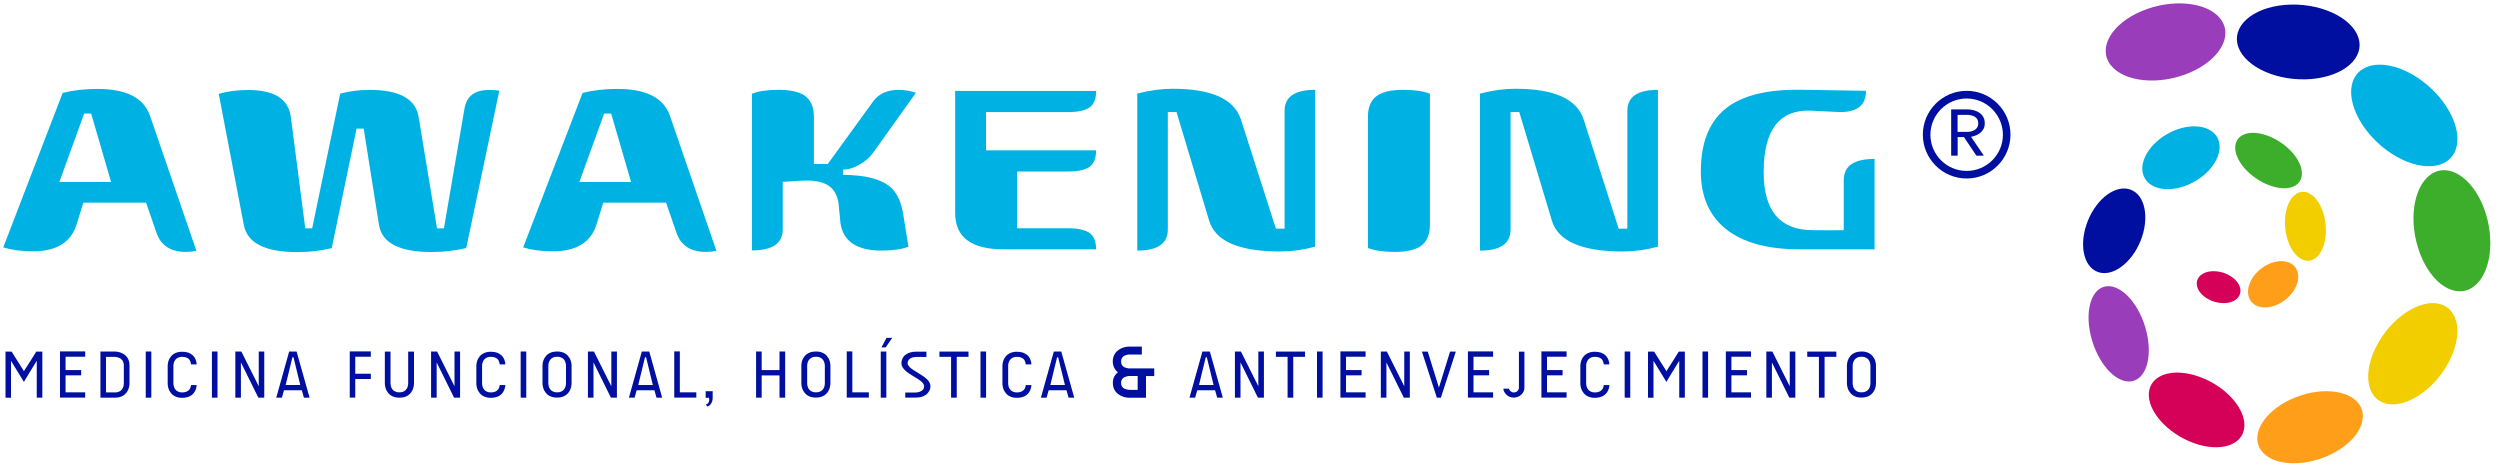 <?xml version="1.0" encoding="utf-8"?>
<!-- Generator: Adobe Illustrator 24.1.0, SVG Export Plug-In . SVG Version: 6.00 Build 0)  -->
<svg version="1.1" id="Capa_1" xmlns="http://www.w3.org/2000/svg" xmlns:xlink="http://www.w3.org/1999/xlink" x="0px" y="0px"
	 viewBox="0 0 300 56" style="enable-background:new 0 0 300 56;" xml:space="preserve">
<style type="text/css">
	.st0{fill:#000F9F;}
	.st1{fill:#F2CD00;}
	.st2{fill:#3DAE2B;}
	.st3{fill:#00B2E3;}
	.st4{fill:#993DBB;}
	.st5{fill:#D50057;}
	.st6{fill:#FF9E18;}
</style>
<g>
	<g>
		<path class="st0" d="M238.17,14.8c0,0.27-0.05,0.5-0.16,0.69c-0.11,0.19-0.24,0.35-0.41,0.47c-0.16,0.13-0.34,0.23-0.53,0.3
			c-0.19,0.07-0.37,0.13-0.54,0.16c0.1,0.16,0.22,0.33,0.35,0.52c0.13,0.19,0.26,0.39,0.4,0.59c0.14,0.2,0.28,0.4,0.41,0.6
			c0.14,0.2,0.26,0.38,0.37,0.55h-0.89l-1.5-2.23h-0.75v2.23h-0.78v-5.55h2.02c0.38,0.02,0.71,0.08,1.01,0.21
			c0.13,0.05,0.25,0.12,0.37,0.2c0.12,0.08,0.23,0.18,0.32,0.29c0.09,0.12,0.17,0.25,0.23,0.41S238.17,14.6,238.17,14.8z
			 M234.92,15.83l1.31-0.01c0.04,0,0.1-0.01,0.17-0.02c0.07-0.01,0.15-0.03,0.24-0.06c0.09-0.03,0.17-0.06,0.26-0.11
			c0.09-0.05,0.17-0.11,0.24-0.18c0.07-0.07,0.13-0.16,0.18-0.27c0.05-0.11,0.07-0.23,0.07-0.38c0-0.13-0.02-0.24-0.05-0.34
			c-0.04-0.1-0.08-0.18-0.14-0.25c-0.06-0.07-0.12-0.13-0.2-0.18c-0.07-0.05-0.15-0.09-0.23-0.12c-0.18-0.07-0.39-0.12-0.62-0.13
			h-1.24V15.83z"/>
	</g>
	<g>
		<path class="st0" d="M236,21.42c-2.9,0-5.26-2.36-5.26-5.26c0-2.9,2.36-5.26,5.26-5.26c2.9,0,5.26,2.36,5.26,5.26
			C241.25,19.07,238.89,21.42,236,21.42z M236,11.82c-2.4,0-4.35,1.95-4.35,4.35c0,2.4,1.95,4.34,4.35,4.34
			c2.4,0,4.35-1.95,4.35-4.34C240.34,13.77,238.39,11.82,236,11.82z"/>
	</g>
</g>
<g>
	<path class="st1" d="M276.13,31.07c-1.33-0.75-2.17-3.11-1.88-5.27c0.3-2.16,1.61-3.3,2.93-2.56c1.32,0.74,2.16,3.09,1.87,5.26
		C278.77,30.67,277.45,31.82,276.13,31.07"/>
	<path class="st2" d="M275.92,21.83c-0.85,1.17-3.2,0.96-5.25-0.46c-2.04-1.42-2.99-3.51-2.13-4.68c0.85-1.16,3.2-0.95,5.24,0.47
		C275.81,18.56,276.77,20.66,275.92,21.83"/>
	<path class="st0" d="M251.72,32.63c-1.75-0.66-2.28-3.41-1.17-6.15c1.09-2.71,3.39-4.38,5.13-3.72c1.75,0.66,2.28,3.38,1.2,6.11
		C255.79,31.6,253.47,33.29,251.72,32.63"/>
	<path class="st3" d="M266.15,16.65c0.75,1.66-0.63,4.03-3.08,5.29c-2.47,1.26-5.06,0.92-5.8-0.75c-0.74-1.66,0.66-4.02,3.11-5.28
		C262.82,14.67,265.41,15,266.15,16.65"/>
	<path class="st4" d="M256.26,45.61c-1.67,0.77-3.92-1.12-5.03-4.2c-1.1-3.07-0.66-6.16,1.01-6.91c1.65-0.74,3.89,1.13,5,4.18
		C258.35,41.75,257.92,44.86,256.26,45.61"/>
	<path class="st5" d="M269.26,51.64c-0.51,2.07-3.45,2.66-6.58,1.3c-3.13-1.36-5.26-4.14-4.75-6.21c0.52-2.07,3.47-2.64,6.59-1.28
		C267.64,46.8,269.76,49.57,269.26,51.64"/>
	<path class="st6" d="M283.11,48.53c1.27,1.85-0.33,4.58-3.6,6.09c-3.27,1.51-6.95,1.23-8.21-0.62c-1.26-1.86,0.36-4.58,3.62-6.09
		C278.17,46.41,281.83,46.69,283.11,48.53"/>
	<path class="st1" d="M293.1,36.58c2.2,0.88,2.4,4.22,0.42,7.46c-1.98,3.24-5.38,5.16-7.57,4.27c-2.2-0.89-2.37-4.23-0.39-7.46
		C287.52,37.62,290.9,35.71,293.1,36.58"/>
	<path class="st2" d="M292.03,20.73c2.24-1.15,5.05,1.03,6.26,4.88c1.21,3.86,0.36,7.91-1.88,9.05c-2.25,1.13-5.04-1.06-6.24-4.91
		C288.96,25.92,289.8,21.89,292.03,20.73"/>
	<path class="st3" d="M282.49,9.42c1.16-2.31,4.81-2.2,8.13,0.26c3.33,2.46,5.08,6.33,3.91,8.63c-1.18,2.3-4.81,2.16-8.14-0.29
		C283.08,15.57,281.34,11.72,282.49,9.42"/>
	<path class="st0" d="M268.48,5.21c-0.48-2.48,2.4-4.57,6.44-4.66c4.05-0.09,7.71,1.86,8.18,4.33c0.47,2.48-2.43,4.55-6.46,4.64
		C272.62,9.61,268.97,7.68,268.48,5.21"/>
	<path class="st4" d="M253.03,7.43c-1.21-2.19,0.86-5.04,4.65-6.36c3.79-1.32,7.84-0.61,9.03,1.58c1.2,2.2-0.9,5.03-4.67,6.35
		C258.28,10.32,254.25,9.61,253.03,7.43"/>
	<path class="st6" d="M269.93,35.83c-0.55-1.21,0.28-2.95,1.85-3.9c1.57-0.94,3.29-0.74,3.84,0.46c0.55,1.2-0.28,2.95-1.84,3.9
		C272.2,37.25,270.48,37.04,269.93,35.83"/>
	<path class="st5" d="M263.79,33.37c0.53-0.87,2.05-1.09,3.4-0.49c1.35,0.6,2.01,1.79,1.49,2.66c-0.53,0.87-2.05,1.1-3.4,0.5
		C263.93,35.44,263.26,34.25,263.79,33.37"/>
</g>
<g>
	<path class="st0" d="M5.08,42.18v5.54H4.41v-4.43c-0.16,0.26-0.31,0.51-0.45,0.74c-0.14,0.23-0.27,0.45-0.4,0.65
		c-0.12,0.2-0.24,0.4-0.36,0.59c-0.11,0.19-0.22,0.37-0.33,0.56l-1.55-2.53v4.43H0.66v-5.54h0.73l1.48,2.35
		c0.11-0.16,0.22-0.35,0.35-0.55c0.12-0.2,0.25-0.41,0.39-0.61c0.13-0.21,0.26-0.42,0.39-0.62s0.25-0.39,0.35-0.57H5.08z"/>
	<path class="st0" d="M10.22,42.18v0.63H7.87v1.6h1.87v0.63H7.87v2.04h2.35v0.63H7.2v-5.54H10.22z"/>
	<path class="st0" d="M14.66,42.39c0.11,0.05,0.22,0.12,0.32,0.2c0.11,0.08,0.2,0.18,0.28,0.29c0.08,0.11,0.15,0.25,0.2,0.41
		c0.05,0.16,0.08,0.34,0.08,0.54v2.23c-0.02,0.31-0.09,0.59-0.22,0.83c-0.05,0.1-0.12,0.2-0.21,0.3c-0.08,0.1-0.19,0.19-0.31,0.27
		c-0.12,0.08-0.27,0.14-0.43,0.19c-0.17,0.05-0.36,0.07-0.58,0.07h-1.74v-5.54h1.74C14.12,42.2,14.41,42.27,14.66,42.39z
		 M14.86,43.83c0-0.13-0.02-0.24-0.05-0.33s-0.07-0.18-0.12-0.25c-0.05-0.07-0.11-0.13-0.17-0.18c-0.06-0.05-0.13-0.09-0.2-0.12
		c-0.16-0.07-0.33-0.12-0.53-0.13h-1.07v4.27h1.07c0.13,0,0.25-0.01,0.35-0.04s0.19-0.07,0.27-0.12c0.07-0.05,0.14-0.1,0.19-0.16
		c0.05-0.06,0.09-0.12,0.13-0.19c0.08-0.15,0.12-0.32,0.13-0.51V43.83z"/>
	<path class="st0" d="M17.49,47.72v-5.54h0.67v5.54H17.49z"/>
	<path class="st0" d="M22.92,43.71c-0.01-0.17-0.06-0.32-0.13-0.45c-0.03-0.05-0.07-0.11-0.12-0.16c-0.05-0.05-0.11-0.1-0.19-0.14
		s-0.16-0.08-0.26-0.1c-0.1-0.02-0.22-0.04-0.35-0.04s-0.25,0.01-0.35,0.04c-0.1,0.03-0.19,0.07-0.26,0.12s-0.14,0.1-0.19,0.16
		c-0.05,0.06-0.09,0.12-0.13,0.19c-0.08,0.15-0.12,0.32-0.13,0.51v2.23c0.01,0.19,0.06,0.36,0.13,0.51
		c0.03,0.06,0.08,0.13,0.13,0.19c0.05,0.06,0.11,0.12,0.19,0.16s0.16,0.09,0.26,0.12c0.1,0.03,0.22,0.04,0.35,0.04
		s0.25-0.01,0.35-0.04s0.19-0.06,0.26-0.1c0.07-0.04,0.14-0.09,0.19-0.14c0.05-0.05,0.09-0.11,0.12-0.16
		c0.08-0.13,0.12-0.28,0.13-0.44h0.68c-0.02,0.29-0.09,0.54-0.22,0.76c-0.05,0.09-0.12,0.19-0.2,0.28
		c-0.08,0.09-0.19,0.17-0.31,0.25c-0.12,0.07-0.27,0.13-0.43,0.17s-0.35,0.07-0.57,0.07s-0.41-0.02-0.58-0.07
		c-0.17-0.05-0.31-0.11-0.43-0.19c-0.12-0.08-0.23-0.17-0.31-0.27c-0.08-0.1-0.15-0.2-0.21-0.3c-0.13-0.24-0.2-0.52-0.22-0.83v-2.23
		c0.02-0.31,0.09-0.58,0.22-0.82c0.06-0.1,0.13-0.2,0.21-0.3c0.08-0.1,0.19-0.19,0.31-0.26c0.12-0.08,0.27-0.14,0.43-0.19
		c0.17-0.05,0.36-0.07,0.58-0.07c0.29,0,0.53,0.04,0.73,0.11c0.2,0.08,0.36,0.17,0.49,0.28c0.13,0.11,0.23,0.24,0.3,0.37
		s0.12,0.25,0.15,0.37c0.03,0.11,0.05,0.21,0.05,0.28c0,0.08,0,0.11,0,0.11H22.92z"/>
	<path class="st0" d="M25.43,47.72v-5.54h0.67v5.54H25.43z"/>
	<path class="st0" d="M31.71,42.18v5.54H31l-2.09-4.23v4.23h-0.67v-5.54h0.72l2.09,4.17v-4.17H31.71z"/>
	<path class="st0" d="M37.15,47.72h-0.68l-0.25-0.89h-2.14l-0.25,0.89h-0.68l1.55-5.54h0.89L37.15,47.72z M36.03,46.2l-0.81-3.33
		h-0.13l-0.81,3.33H36.03z"/>
	<path class="st0" d="M44.5,42.18v0.63h-1.87v2.04h1.87v0.63h-1.87v2.23h-0.66v-5.54H44.5z"/>
	<path class="st0" d="M49.68,42.19v3.87c-0.02,0.31-0.09,0.59-0.22,0.83c-0.05,0.1-0.12,0.2-0.21,0.3c-0.08,0.1-0.19,0.19-0.31,0.27
		c-0.12,0.08-0.27,0.14-0.43,0.19c-0.17,0.05-0.36,0.07-0.58,0.07s-0.41-0.02-0.58-0.07c-0.17-0.05-0.31-0.11-0.43-0.19
		c-0.12-0.08-0.23-0.17-0.31-0.27s-0.15-0.2-0.21-0.3c-0.13-0.24-0.2-0.52-0.22-0.83v-3.87h0.68v3.87c0.01,0.19,0.06,0.36,0.13,0.51
		c0.03,0.06,0.08,0.13,0.13,0.19c0.05,0.06,0.11,0.12,0.19,0.16s0.16,0.09,0.26,0.12s0.22,0.04,0.35,0.04s0.25-0.01,0.35-0.04
		c0.1-0.03,0.19-0.07,0.26-0.12s0.14-0.1,0.19-0.16c0.05-0.06,0.09-0.12,0.13-0.19c0.08-0.15,0.12-0.32,0.13-0.51v-3.87H49.68z"/>
	<path class="st0" d="M55.21,42.18v5.54h-0.72l-2.09-4.23v4.23h-0.67v-5.54h0.72l2.09,4.17v-4.17H55.21z"/>
	<path class="st0" d="M59.96,43.71c-0.01-0.17-0.06-0.32-0.13-0.45c-0.03-0.05-0.07-0.11-0.12-0.16c-0.05-0.05-0.11-0.1-0.19-0.14
		s-0.16-0.08-0.26-0.1c-0.1-0.02-0.22-0.04-0.35-0.04s-0.25,0.01-0.35,0.04c-0.1,0.03-0.19,0.07-0.26,0.12s-0.14,0.1-0.19,0.16
		c-0.05,0.06-0.09,0.12-0.13,0.19c-0.08,0.15-0.12,0.32-0.13,0.51v2.23c0.01,0.19,0.06,0.36,0.13,0.51
		c0.03,0.06,0.08,0.13,0.13,0.19c0.05,0.06,0.11,0.12,0.19,0.16s0.16,0.09,0.26,0.12c0.1,0.03,0.22,0.04,0.35,0.04
		s0.25-0.01,0.35-0.04s0.19-0.06,0.26-0.1c0.07-0.04,0.14-0.09,0.19-0.14c0.05-0.05,0.09-0.11,0.12-0.16
		c0.08-0.13,0.12-0.28,0.13-0.44h0.68c-0.02,0.29-0.09,0.54-0.22,0.76c-0.05,0.09-0.12,0.19-0.2,0.28
		c-0.08,0.09-0.19,0.17-0.31,0.25c-0.12,0.07-0.27,0.13-0.43,0.17s-0.35,0.07-0.57,0.07s-0.41-0.02-0.58-0.07
		c-0.17-0.05-0.31-0.11-0.43-0.19c-0.12-0.08-0.23-0.17-0.31-0.27c-0.08-0.1-0.15-0.2-0.21-0.3c-0.13-0.24-0.2-0.52-0.22-0.83v-2.23
		c0.02-0.31,0.09-0.58,0.22-0.82c0.06-0.1,0.13-0.2,0.21-0.3c0.08-0.1,0.19-0.19,0.31-0.26c0.12-0.08,0.27-0.14,0.43-0.19
		c0.17-0.05,0.36-0.07,0.58-0.07c0.29,0,0.53,0.04,0.73,0.11c0.2,0.08,0.36,0.17,0.49,0.28c0.13,0.11,0.23,0.24,0.3,0.37
		s0.12,0.25,0.15,0.37c0.03,0.11,0.05,0.21,0.05,0.28c0,0.08,0,0.11,0,0.11H59.96z"/>
	<path class="st0" d="M62.48,47.72v-5.54h0.67v5.54H62.48z"/>
	<path class="st0" d="M66.85,42.18c0.22,0,0.41,0.02,0.57,0.07c0.17,0.05,0.31,0.11,0.43,0.19c0.12,0.08,0.23,0.17,0.31,0.26
		c0.08,0.1,0.15,0.2,0.21,0.3c0.13,0.24,0.2,0.52,0.22,0.82v2.23c-0.02,0.31-0.09,0.59-0.22,0.83c-0.05,0.1-0.12,0.2-0.21,0.3
		c-0.08,0.1-0.19,0.19-0.31,0.27c-0.12,0.08-0.27,0.14-0.43,0.19c-0.17,0.05-0.36,0.07-0.57,0.07s-0.41-0.02-0.58-0.07
		c-0.17-0.05-0.31-0.11-0.43-0.19c-0.12-0.08-0.23-0.17-0.31-0.27c-0.08-0.1-0.15-0.2-0.21-0.3c-0.13-0.24-0.2-0.52-0.22-0.83v-2.23
		c0.02-0.31,0.09-0.58,0.22-0.82c0.06-0.1,0.13-0.2,0.21-0.3c0.08-0.1,0.19-0.19,0.31-0.26c0.12-0.08,0.27-0.14,0.43-0.19
		C66.44,42.21,66.63,42.18,66.85,42.18z M67.92,43.83c-0.01-0.19-0.06-0.36-0.13-0.51c-0.03-0.06-0.08-0.12-0.13-0.19
		c-0.05-0.06-0.11-0.12-0.19-0.16s-0.16-0.09-0.26-0.12c-0.1-0.03-0.22-0.04-0.35-0.04s-0.25,0.01-0.35,0.04
		c-0.1,0.03-0.19,0.07-0.26,0.12s-0.14,0.1-0.19,0.16c-0.05,0.06-0.09,0.12-0.13,0.19c-0.08,0.15-0.12,0.32-0.13,0.51v2.23
		c0.01,0.19,0.06,0.36,0.13,0.51c0.03,0.06,0.08,0.13,0.13,0.19c0.05,0.06,0.11,0.12,0.19,0.16s0.16,0.09,0.26,0.12
		c0.1,0.03,0.22,0.04,0.35,0.04s0.25-0.01,0.35-0.04c0.1-0.03,0.19-0.07,0.26-0.12s0.14-0.1,0.19-0.16
		c0.05-0.06,0.09-0.12,0.13-0.19c0.08-0.15,0.12-0.32,0.13-0.51V43.83z"/>
	<path class="st0" d="M74.03,42.18v5.54h-0.72l-2.09-4.23v4.23h-0.67v-5.54h0.72l2.09,4.17v-4.17H74.03z"/>
	<path class="st0" d="M79.46,47.72h-0.68l-0.25-0.89H76.4l-0.25,0.89h-0.68l1.55-5.54h0.89L79.46,47.72z M78.34,46.2l-0.81-3.33
		H77.4l-0.81,3.33H78.34z"/>
	<path class="st0" d="M81.58,42.18v4.9h1.98v0.63h-2.65v-5.54H81.58z"/>
	<path class="st0" d="M84.69,46.94h0.83v0.82c0,0.18-0.03,0.33-0.08,0.46c-0.05,0.12-0.11,0.23-0.18,0.31
		c-0.07,0.08-0.14,0.14-0.21,0.18c-0.07,0.04-0.12,0.07-0.15,0.08c-0.03-0.04-0.06-0.09-0.1-0.12s-0.07-0.08-0.1-0.12
		c0.07-0.03,0.13-0.06,0.18-0.09s0.09-0.08,0.12-0.12c0.03-0.04,0.05-0.09,0.07-0.13s0.03-0.09,0.03-0.14
		c0.01-0.11,0.01-0.22-0.02-0.33h-0.4V46.94z"/>
	<path class="st0" d="M91.4,42.18v2.23h2.14v-2.23h0.68v5.54h-0.68v-2.67H91.4v2.67h-0.67v-5.54H91.4z"/>
	<path class="st0" d="M97.91,42.18c0.22,0,0.41,0.02,0.57,0.07c0.17,0.05,0.31,0.11,0.43,0.19c0.12,0.08,0.23,0.17,0.31,0.26
		c0.08,0.1,0.15,0.2,0.21,0.3c0.13,0.24,0.2,0.52,0.22,0.82v2.23c-0.02,0.31-0.09,0.59-0.22,0.83c-0.05,0.1-0.12,0.2-0.21,0.3
		c-0.08,0.1-0.19,0.19-0.31,0.27c-0.12,0.08-0.27,0.14-0.43,0.19c-0.17,0.05-0.36,0.07-0.57,0.07s-0.41-0.02-0.58-0.07
		c-0.17-0.05-0.31-0.11-0.43-0.19c-0.12-0.08-0.23-0.17-0.31-0.27c-0.08-0.1-0.15-0.2-0.21-0.3c-0.13-0.24-0.2-0.52-0.22-0.83v-2.23
		c0.02-0.31,0.09-0.58,0.22-0.82c0.06-0.1,0.13-0.2,0.21-0.3c0.08-0.1,0.19-0.19,0.31-0.26c0.12-0.08,0.27-0.14,0.43-0.19
		C97.5,42.21,97.69,42.18,97.91,42.18z M98.98,43.83c-0.01-0.19-0.06-0.36-0.13-0.51c-0.03-0.06-0.08-0.12-0.13-0.19
		c-0.05-0.06-0.11-0.12-0.19-0.16s-0.16-0.09-0.26-0.12c-0.1-0.03-0.22-0.04-0.35-0.04s-0.25,0.01-0.35,0.04
		c-0.1,0.03-0.19,0.07-0.26,0.12s-0.14,0.1-0.19,0.16c-0.05,0.06-0.09,0.12-0.13,0.19c-0.08,0.15-0.12,0.32-0.13,0.51v2.23
		c0.01,0.19,0.06,0.36,0.13,0.51c0.03,0.06,0.08,0.13,0.13,0.19c0.05,0.06,0.11,0.12,0.19,0.16s0.16,0.09,0.26,0.12
		c0.1,0.03,0.22,0.04,0.35,0.04s0.25-0.01,0.35-0.04c0.1-0.03,0.19-0.07,0.26-0.12s0.14-0.1,0.19-0.16
		c0.05-0.06,0.09-0.12,0.13-0.19c0.08-0.15,0.12-0.32,0.13-0.51V43.83z"/>
	<path class="st0" d="M102.28,42.18v4.9h1.98v0.63h-2.65v-5.54H102.28z"/>
	<path class="st0" d="M105.69,47.72v-5.54h0.67v5.54H105.69z M107.07,40.55c-0.07,0.1-0.14,0.2-0.21,0.29
		c-0.06,0.1-0.13,0.19-0.19,0.28c-0.06,0.09-0.13,0.18-0.19,0.28c-0.06,0.09-0.13,0.19-0.2,0.29h-0.51c0.06-0.1,0.11-0.2,0.16-0.3
		c0.05-0.1,0.1-0.19,0.15-0.28c0.05-0.09,0.1-0.18,0.15-0.28s0.1-0.19,0.15-0.29H107.07z"/>
	<path class="st0" d="M108.91,43.57c0,0.11,0.04,0.22,0.12,0.33c0.08,0.11,0.18,0.21,0.31,0.31c0.13,0.1,0.27,0.2,0.44,0.3
		s0.33,0.2,0.5,0.31s0.34,0.21,0.5,0.32c0.16,0.11,0.31,0.23,0.44,0.35s0.23,0.25,0.31,0.39c0.08,0.14,0.12,0.29,0.12,0.44
		c0,0.22-0.04,0.42-0.14,0.59s-0.21,0.32-0.37,0.44c-0.16,0.12-0.34,0.21-0.55,0.27c-0.21,0.06-0.44,0.09-0.68,0.09h-1.28V47.1h1.28
		c0.18-0.01,0.34-0.04,0.49-0.1c0.06-0.02,0.12-0.05,0.18-0.09c0.06-0.04,0.11-0.08,0.16-0.13s0.08-0.12,0.11-0.19
		c0.03-0.07,0.04-0.15,0.04-0.25c0-0.12-0.04-0.23-0.12-0.33c-0.08-0.1-0.18-0.21-0.31-0.31s-0.27-0.2-0.43-0.3s-0.33-0.2-0.5-0.3
		c-0.17-0.1-0.34-0.21-0.5-0.32s-0.31-0.23-0.43-0.35c-0.13-0.12-0.23-0.26-0.31-0.39c-0.08-0.14-0.12-0.29-0.12-0.45
		c0-0.22,0.05-0.42,0.14-0.6s0.21-0.32,0.37-0.43s0.34-0.21,0.55-0.27c0.21-0.06,0.44-0.09,0.68-0.09h1.26v0.63h-1.26
		c-0.18,0.01-0.35,0.04-0.49,0.09c-0.06,0.02-0.12,0.05-0.18,0.09c-0.06,0.04-0.11,0.08-0.16,0.13c-0.05,0.05-0.08,0.11-0.11,0.19
		S108.91,43.48,108.91,43.57z"/>
	<path class="st0" d="M116.22,42.19v0.63h-1.41v4.9h-0.68v-4.9h-1.4v-0.63H116.22z"/>
	<path class="st0" d="M117.66,47.72v-5.54h0.67v5.54H117.66z"/>
	<path class="st0" d="M123.09,43.71c-0.01-0.17-0.06-0.32-0.13-0.45c-0.03-0.05-0.07-0.11-0.12-0.16c-0.05-0.05-0.11-0.1-0.19-0.14
		s-0.16-0.08-0.26-0.1c-0.1-0.02-0.22-0.04-0.35-0.04s-0.25,0.01-0.35,0.04c-0.1,0.03-0.19,0.07-0.26,0.12s-0.14,0.1-0.19,0.16
		c-0.05,0.06-0.09,0.12-0.13,0.19c-0.08,0.15-0.12,0.32-0.13,0.51v2.23c0.01,0.19,0.06,0.36,0.13,0.51
		c0.03,0.06,0.08,0.13,0.13,0.19c0.05,0.06,0.11,0.12,0.19,0.16s0.16,0.09,0.26,0.12c0.1,0.03,0.22,0.04,0.35,0.04
		s0.25-0.01,0.35-0.04s0.19-0.06,0.26-0.1c0.07-0.04,0.14-0.09,0.19-0.14c0.05-0.05,0.09-0.11,0.12-0.16
		c0.08-0.13,0.12-0.28,0.13-0.44h0.68c-0.02,0.29-0.09,0.54-0.22,0.76c-0.05,0.09-0.12,0.19-0.2,0.28
		c-0.08,0.09-0.19,0.17-0.31,0.25c-0.12,0.07-0.27,0.13-0.43,0.17s-0.35,0.07-0.57,0.07s-0.41-0.02-0.58-0.07
		c-0.17-0.05-0.31-0.11-0.43-0.19c-0.12-0.08-0.23-0.17-0.31-0.27c-0.08-0.1-0.15-0.2-0.21-0.3c-0.13-0.24-0.2-0.52-0.22-0.83v-2.23
		c0.02-0.31,0.09-0.58,0.22-0.82c0.06-0.1,0.13-0.2,0.21-0.3c0.08-0.1,0.19-0.19,0.31-0.26c0.12-0.08,0.27-0.14,0.43-0.19
		c0.17-0.05,0.36-0.07,0.58-0.07c0.29,0,0.53,0.04,0.73,0.11c0.2,0.08,0.36,0.17,0.49,0.28c0.13,0.11,0.23,0.24,0.3,0.37
		s0.12,0.25,0.15,0.37c0.03,0.11,0.05,0.21,0.05,0.28c0,0.08,0,0.11,0,0.11H123.09z"/>
	<path class="st0" d="M128.91,47.72h-0.68l-0.25-0.89h-2.14l-0.25,0.89h-0.68l1.55-5.54h0.89L128.91,47.72z M127.79,46.2l-0.81-3.33
		h-0.13l-0.81,3.33H127.79z"/>
	<path class="st0" d="M138.51,44.18v0.95h-0.99v2.6h-1.99c-0.13,0-0.27-0.01-0.42-0.04c-0.15-0.03-0.3-0.07-0.45-0.13
		c-0.15-0.06-0.29-0.14-0.42-0.23c-0.13-0.09-0.25-0.2-0.36-0.33c-0.1-0.13-0.19-0.28-0.25-0.46s-0.09-0.37-0.09-0.58
		c0-0.3,0.06-0.56,0.17-0.77c0.12-0.21,0.26-0.38,0.43-0.52c-0.09-0.07-0.17-0.15-0.24-0.24c-0.07-0.09-0.14-0.19-0.19-0.29
		c-0.05-0.11-0.1-0.23-0.13-0.35c-0.03-0.13-0.05-0.27-0.05-0.42c0-0.22,0.03-0.41,0.09-0.58c0.06-0.17,0.14-0.32,0.25-0.46
		c0.1-0.13,0.22-0.24,0.36-0.34c0.13-0.09,0.27-0.17,0.42-0.23s0.3-0.1,0.45-0.13c0.15-0.03,0.29-0.04,0.42-0.04h1.5v0.95h-1.5
		c-0.02,0-0.07,0-0.13,0.01c-0.06,0.01-0.13,0.02-0.2,0.04c-0.07,0.02-0.15,0.05-0.23,0.08s-0.15,0.08-0.21,0.15
		c-0.06,0.06-0.12,0.14-0.16,0.23s-0.06,0.2-0.06,0.33c0,0.13,0.02,0.24,0.06,0.33s0.09,0.17,0.16,0.23
		c0.06,0.06,0.14,0.11,0.21,0.14s0.15,0.06,0.23,0.08c0.07,0.02,0.14,0.03,0.2,0.04c0.06,0,0.1,0.01,0.13,0.01H138.51z
		 M136.52,45.12h-1c-0.02,0-0.07,0-0.13,0.01c-0.06,0-0.13,0.02-0.2,0.04c-0.07,0.02-0.15,0.05-0.23,0.08s-0.15,0.08-0.21,0.14
		c-0.06,0.06-0.12,0.14-0.16,0.23c-0.04,0.09-0.06,0.2-0.06,0.33c0,0.13,0.02,0.24,0.06,0.33s0.09,0.17,0.16,0.23
		c0.06,0.06,0.14,0.11,0.21,0.14s0.15,0.06,0.23,0.08c0.07,0.02,0.14,0.03,0.2,0.04c0.06,0,0.1,0.01,0.13,0.01h1V45.12z"/>
	<path class="st0" d="M146.74,47.72h-0.68l-0.25-0.89h-2.14l-0.25,0.89h-0.68l1.55-5.54h0.89L146.74,47.72z M145.63,46.2l-0.81-3.33
		h-0.13l-0.81,3.33H145.63z"/>
	<path class="st0" d="M151.67,42.18v5.54h-0.72l-2.09-4.23v4.23h-0.67v-5.54h0.72l2.09,4.17v-4.17H151.67z"/>
	<path class="st0" d="M156.6,42.19v0.63h-1.41v4.9h-0.68v-4.9h-1.4v-0.63H156.6z"/>
	<path class="st0" d="M158.04,47.72v-5.54h0.67v5.54H158.04z"/>
	<path class="st0" d="M163.87,42.18v0.63h-2.35v1.6h1.87v0.63h-1.87v2.04h2.35v0.63h-3.02v-5.54H163.87z"/>
	<path class="st0" d="M169.18,42.18v5.54h-0.72l-2.09-4.23v4.23h-0.67v-5.54h0.72l2.09,4.17v-4.17H169.18z"/>
	<path class="st0" d="M174.7,42.19l-1.79,5.53h-0.49l-1.79-5.53h0.7l1.34,4.32l1.34-4.32H174.7z"/>
	<path class="st0" d="M179.17,42.18v0.63h-2.35v1.6h1.87v0.63h-1.87v2.04h2.35v0.63h-3.02v-5.54H179.17z"/>
	<path class="st0" d="M182.93,42.18v4.33c0,0.17-0.03,0.32-0.1,0.47c-0.07,0.15-0.16,0.27-0.28,0.38c-0.12,0.11-0.25,0.2-0.41,0.26
		s-0.32,0.09-0.49,0.09c-0.16,0-0.32-0.03-0.46-0.08s-0.27-0.13-0.38-0.23c-0.11-0.1-0.2-0.21-0.28-0.34s-0.12-0.27-0.13-0.42h0.67
		c0.02,0.06,0.04,0.12,0.08,0.18c0.04,0.05,0.08,0.1,0.14,0.14s0.11,0.07,0.17,0.1c0.06,0.02,0.13,0.04,0.2,0.04
		c0.08,0,0.16-0.02,0.24-0.05c0.07-0.03,0.14-0.07,0.19-0.12s0.1-0.11,0.13-0.18c0.03-0.07,0.05-0.14,0.05-0.22v-4.33H182.93z"/>
	<path class="st0" d="M187.99,42.18v0.63h-2.35v1.6h1.87v0.63h-1.87v2.04h2.35v0.63h-3.02v-5.54H187.99z"/>
	<path class="st0" d="M192.45,43.71c-0.01-0.17-0.06-0.32-0.13-0.45c-0.03-0.05-0.08-0.11-0.12-0.16s-0.11-0.1-0.19-0.14
		c-0.07-0.04-0.16-0.08-0.26-0.1c-0.1-0.02-0.22-0.04-0.35-0.04c-0.13,0-0.25,0.01-0.35,0.04c-0.1,0.03-0.19,0.07-0.26,0.12
		c-0.08,0.05-0.14,0.1-0.19,0.16c-0.05,0.06-0.09,0.12-0.13,0.19c-0.08,0.15-0.12,0.32-0.13,0.51v2.23
		c0.01,0.19,0.06,0.36,0.13,0.51c0.03,0.06,0.08,0.13,0.13,0.19c0.05,0.06,0.12,0.12,0.19,0.16c0.07,0.05,0.16,0.09,0.26,0.12
		s0.22,0.04,0.35,0.04c0.13,0,0.25-0.01,0.35-0.04c0.1-0.03,0.19-0.06,0.26-0.1c0.07-0.04,0.14-0.09,0.19-0.14
		c0.05-0.05,0.09-0.11,0.12-0.16c0.08-0.13,0.12-0.28,0.13-0.44h0.68c-0.02,0.29-0.09,0.54-0.22,0.76
		c-0.05,0.09-0.12,0.19-0.21,0.28c-0.08,0.09-0.19,0.17-0.31,0.25c-0.12,0.07-0.27,0.13-0.43,0.17c-0.16,0.04-0.35,0.07-0.57,0.07
		c-0.22,0-0.41-0.02-0.58-0.07s-0.31-0.11-0.43-0.19c-0.12-0.08-0.22-0.17-0.31-0.27c-0.08-0.1-0.15-0.2-0.21-0.3
		c-0.13-0.24-0.2-0.52-0.22-0.83v-2.23c0.02-0.31,0.09-0.58,0.22-0.82c0.06-0.1,0.12-0.2,0.21-0.3c0.08-0.1,0.19-0.19,0.31-0.26
		c0.12-0.08,0.27-0.14,0.43-0.19c0.17-0.05,0.36-0.07,0.58-0.07c0.29,0,0.53,0.04,0.73,0.11s0.36,0.17,0.49,0.28
		c0.13,0.11,0.23,0.24,0.3,0.37s0.12,0.25,0.15,0.37c0.03,0.11,0.05,0.21,0.05,0.28c0,0.08,0,0.11,0,0.11H192.45z"/>
	<path class="st0" d="M194.96,47.72v-5.54h0.67v5.54H194.96z"/>
	<path class="st0" d="M202.18,42.18v5.54h-0.67v-4.43c-0.16,0.26-0.31,0.51-0.45,0.74s-0.27,0.45-0.4,0.65
		c-0.12,0.2-0.24,0.4-0.36,0.59c-0.11,0.19-0.22,0.37-0.33,0.56l-1.55-2.53v4.43h-0.66v-5.54h0.73l1.48,2.35
		c0.11-0.16,0.22-0.35,0.35-0.55c0.12-0.2,0.25-0.41,0.39-0.61s0.26-0.42,0.39-0.62c0.13-0.21,0.25-0.39,0.35-0.57H202.18z"/>
	<path class="st0" d="M204.3,47.72v-5.54h0.67v5.54H204.3z"/>
	<path class="st0" d="M210.12,42.18v0.63h-2.35v1.6h1.87v0.63h-1.87v2.04h2.35v0.63h-3.02v-5.54H210.12z"/>
	<path class="st0" d="M215.44,42.18v5.54h-0.72l-2.09-4.23v4.23h-0.67v-5.54h0.72l2.09,4.17v-4.17H215.44z"/>
	<path class="st0" d="M220.36,42.19v0.63h-1.41v4.9h-0.68v-4.9h-1.4v-0.63H220.36z"/>
	<path class="st0" d="M223.38,42.18c0.22,0,0.41,0.02,0.57,0.07c0.17,0.05,0.31,0.11,0.43,0.19c0.12,0.08,0.23,0.17,0.31,0.26
		c0.08,0.1,0.15,0.2,0.21,0.3c0.13,0.24,0.2,0.52,0.22,0.82v2.23c-0.02,0.31-0.09,0.59-0.22,0.83c-0.05,0.1-0.12,0.2-0.21,0.3
		s-0.19,0.19-0.31,0.27c-0.12,0.08-0.27,0.14-0.43,0.19c-0.17,0.05-0.36,0.07-0.57,0.07c-0.22,0-0.41-0.02-0.58-0.07
		s-0.31-0.11-0.43-0.19c-0.12-0.08-0.22-0.17-0.31-0.27c-0.08-0.1-0.15-0.2-0.21-0.3c-0.13-0.24-0.2-0.52-0.22-0.83v-2.23
		c0.02-0.31,0.09-0.58,0.22-0.82c0.06-0.1,0.12-0.2,0.21-0.3c0.08-0.1,0.19-0.19,0.31-0.26c0.12-0.08,0.27-0.14,0.43-0.19
		C222.97,42.21,223.16,42.18,223.38,42.18z M224.45,43.83c-0.01-0.19-0.06-0.36-0.13-0.51c-0.03-0.06-0.08-0.12-0.13-0.19
		c-0.05-0.06-0.12-0.12-0.19-0.16c-0.08-0.05-0.16-0.09-0.27-0.12c-0.1-0.03-0.22-0.04-0.35-0.04c-0.13,0-0.25,0.01-0.35,0.04
		c-0.1,0.03-0.19,0.07-0.26,0.12c-0.08,0.05-0.14,0.1-0.19,0.16c-0.05,0.06-0.09,0.12-0.13,0.19c-0.08,0.15-0.12,0.32-0.13,0.51
		v2.23c0.01,0.19,0.06,0.36,0.13,0.51c0.03,0.06,0.08,0.13,0.13,0.19c0.05,0.06,0.12,0.12,0.19,0.16c0.07,0.05,0.16,0.09,0.26,0.12
		s0.22,0.04,0.35,0.04c0.13,0,0.25-0.01,0.35-0.04s0.19-0.07,0.27-0.12c0.07-0.05,0.14-0.1,0.19-0.16c0.05-0.06,0.09-0.12,0.13-0.19
		c0.08-0.15,0.12-0.32,0.13-0.51V43.83z"/>
</g>
<g>
	<path class="st3" d="M23.57,30.1c-0.44,0.09-0.86,0.13-1.25,0.13c-1.83,0-3.01-0.76-3.54-2.29l-1.25-3.62H10l-0.8,2.59
		c-0.67,2.17-2.42,3.25-5.25,3.25c-1.34,0-2.52-0.16-3.56-0.47l7.13-18.54c1.27-0.32,2.66-0.48,4.19-0.48c3.46,0,5.56,1.08,6.3,3.25
		L23.57,30.1z M13.33,21.84l-2.39-8.21l-0.84-0.01l-2.98,8.22H13.33z"/>
	<path class="st3" d="M59.92,10.88l-3.97,18.88c-1.27,0.32-2.66,0.48-4.18,0.48c-3.85,0-5.94-1.08-6.29-3.25l-1.84-11.56h-0.85
		l-2.98,14.34c-1.24,0.32-2.63,0.48-4.15,0.48c-3.85,0-5.98-1.08-6.4-3.24l-3.01-15.74c1.04-0.32,2.23-0.47,3.56-0.47
		c3.11,0,4.81,1.08,5.09,3.24l1.73,13.36h0.83l3.36-16.16c1.04-0.3,2.23-0.45,3.56-0.45c3.53,0,5.48,1.07,5.85,3.22l2.21,13.39h0.83
		l2.46-14.33c0.25-1.52,1.22-2.27,2.91-2.27C59.04,10.78,59.46,10.81,59.92,10.88z"/>
	<path class="st3" d="M85.97,30.1c-0.44,0.09-0.86,0.13-1.25,0.13c-1.83,0-3.01-0.76-3.54-2.29l-1.25-3.62h-7.54l-0.8,2.59
		c-0.67,2.17-2.42,3.25-5.25,3.25c-1.34,0-2.52-0.16-3.56-0.47l7.13-18.54c1.27-0.32,2.66-0.48,4.19-0.48c3.46,0,5.56,1.08,6.3,3.25
		L85.97,30.1z M75.73,21.84l-2.39-8.21l-0.84-0.01l-2.98,8.22H75.73z"/>
	<path class="st3" d="M109.91,11.14l-5.08,7.11c-0.46,0.65-1.06,1.17-1.8,1.56c-0.65,0.37-1.27,0.55-1.87,0.55v0.63
		c2.68,0,4.58,0.49,5.71,1.48c0.78,0.69,1.29,1.78,1.52,3.27l0.62,3.86c-0.78,0.32-1.85,0.47-3.21,0.47c-2.95,0-4.59-1.08-4.94-3.25
		c-0.09-0.83-0.17-1.65-0.24-2.46c-0.16-0.93-0.53-1.6-1.1-2.01c-0.71-0.54-1.86-0.77-3.45-0.66l-2.14,0.13v5.7
		c0,1.69-1.23,2.53-3.7,2.53V11.25c0.8-0.32,1.87-0.47,3.2-0.47c1.35,0,2.36,0.21,3.03,0.63c0.8,0.51,1.21,1.38,1.21,2.61v5.66h1.66
		l5.5-7.58c0.67-0.88,1.68-1.32,3.04-1.32C108.56,10.78,109.24,10.9,109.91,11.14z"/>
	<path class="st3" d="M131.53,29.92h-11.1c-3.87,0-5.81-1.45-5.81-4.36V10.91h16.92c0,0.86-0.22,1.49-0.66,1.88
		c-0.53,0.44-1.42,0.66-2.66,0.66h-9.9v4.59h13.21c0,0.86-0.22,1.49-0.66,1.88c-0.53,0.44-1.42,0.66-2.67,0.66h-6.15v6.81h6.15
		c1.25,0,2.14,0.22,2.67,0.66C131.31,28.43,131.53,29.06,131.53,29.92z"/>
	<path class="st3" d="M157.82,29.6c-1.43,0.39-2.83,0.58-4.19,0.58c-4.96,0-7.81-1.24-8.54-3.72l-3.91-13.02h-1.04v14.1
		c0,1.69-1.22,2.53-3.67,2.53V11.23c1.5-0.39,2.92-0.58,4.25-0.58c4.68,0,7.41,1.24,8.2,3.72l4.19,13.07h1.04V13.31
		c0-1.69,1.22-2.53,3.67-2.53V29.6z"/>
	<path class="st3" d="M171.59,26.99c0,1.23-0.4,2.1-1.21,2.61c-0.67,0.42-1.68,0.63-3.03,0.63c-1.33,0-2.4-0.16-3.2-0.47V14.02
		c0-1.23,0.4-2.1,1.21-2.61c0.67-0.42,1.68-0.63,3.03-0.63s2.42,0.16,3.2,0.47V26.99z"/>
	<path class="st3" d="M198.95,29.6c-1.43,0.39-2.83,0.58-4.19,0.58c-4.96,0-7.81-1.24-8.54-3.72l-3.91-13.02h-1.04v14.1
		c0,1.69-1.22,2.53-3.67,2.53V11.23c1.5-0.39,2.92-0.58,4.25-0.58c4.68,0,7.41,1.24,8.2,3.72l4.19,13.07h1.04V13.31
		c0-1.69,1.22-2.53,3.67-2.53V29.6z"/>
	<path class="st3" d="M224.96,29.92h-8.99c-3.87,0-6.82-0.81-8.84-2.42s-3.03-3.92-3.03-6.93c0-3.38,0.97-5.88,2.92-7.49
		c1.95-1.61,5.02-2.38,9.22-2.31l7.68,0.13c0,1.78-1.11,2.62-3.32,2.54l-3.32-0.16c-3.76-0.14-5.64,2.32-5.64,7.38
		c0,4.64,1.96,6.96,5.89,6.96c1.86,0.02,3.1,0.02,3.72,0V21.6c0-1.69,1.23-2.53,3.7-2.53V29.92z"/>
</g>
</svg>
